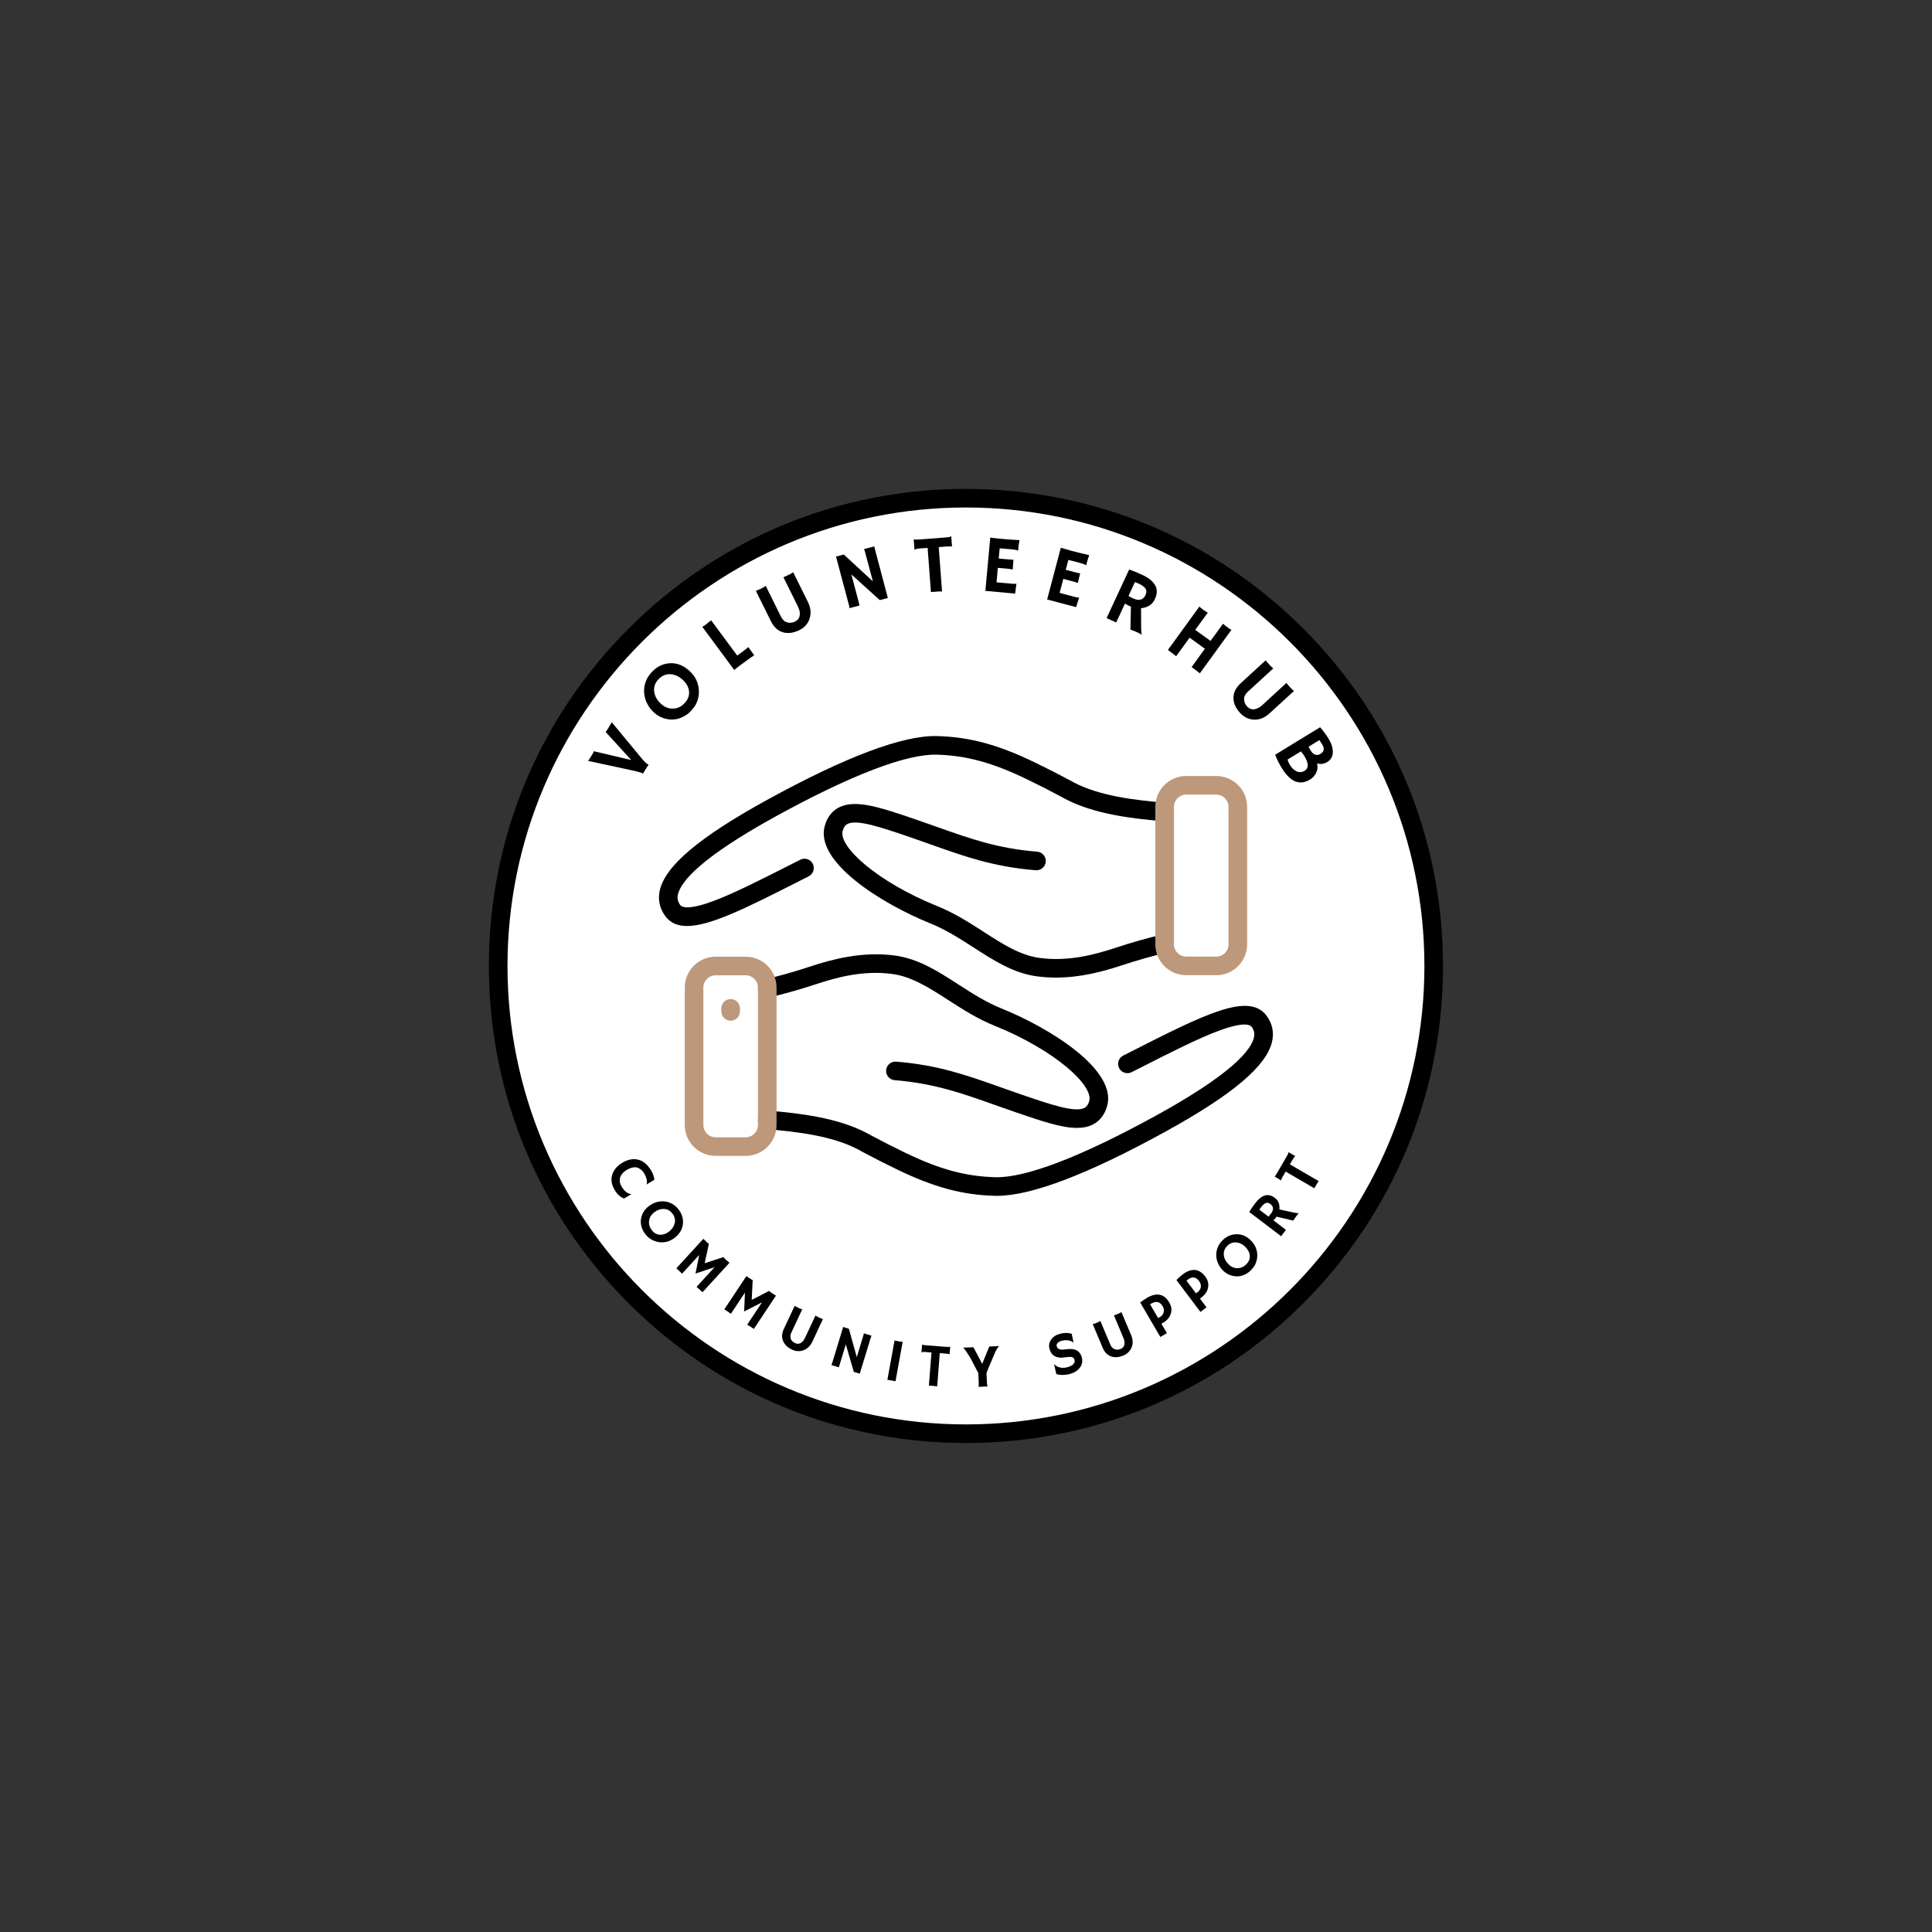 <svg xmlns="http://www.w3.org/2000/svg" xmlns:xlink="http://www.w3.org/1999/xlink" width="500" zoomAndPan="magnify" viewBox="0 0 375 375" height="500" preserveAspectRatio="xMidYMid meet" version="1.0"><rect x="0" y="0" width="375" height="375" fill="#333333" stroke="none"/><defs><g/><clipPath id="4ecd29b586"><path d="M 94.891 94.891 L 280.141 94.891 L 280.141 280.141 L 94.891 280.141 Z M 94.891 94.891 " clip-rule="nonzero"/></clipPath></defs><path fill="#ffffff" d="M 278.281 187.488 C 278.281 137.348 237.633 96.699 187.488 96.699 C 137.348 96.699 96.699 137.348 96.699 187.488 C 96.699 237.633 137.348 278.281 187.488 278.281 C 237.633 278.281 278.281 237.633 278.281 187.488 " fill-opacity="1" fill-rule="nonzero"/><g clip-path="url(#4ecd29b586)"><path fill="#000000" d="M 187.488 98.504 C 138.422 98.504 98.504 138.422 98.504 187.488 C 98.504 236.555 138.422 276.477 187.488 276.477 C 236.555 276.477 276.477 236.555 276.477 187.488 C 276.477 138.422 236.555 98.504 187.488 98.504 Z M 187.488 280.086 C 162.754 280.086 139.504 270.453 122.012 252.965 C 104.523 235.477 94.891 212.223 94.891 187.488 C 94.891 162.754 104.523 139.504 122.012 122.012 C 139.504 104.523 162.754 94.891 187.488 94.891 C 212.223 94.891 235.477 104.523 252.965 122.012 C 270.453 139.504 280.086 162.754 280.086 187.488 C 280.086 212.223 270.453 235.477 252.965 252.965 C 235.477 270.453 212.223 280.086 187.488 280.086 " fill-opacity="1" fill-rule="nonzero"/></g><path fill="#ffffff" d="M 270.645 187.488 C 270.645 141.562 233.414 104.332 187.488 104.332 C 141.562 104.332 104.332 141.562 104.332 187.488 C 104.332 233.414 141.562 270.645 187.488 270.645 C 233.414 270.645 270.645 233.414 270.645 187.488 " fill-opacity="1" fill-rule="nonzero"/><path fill="#ffffff" d="M 264.66 187.488 C 264.66 144.867 230.109 110.316 187.488 110.316 C 144.867 110.316 110.316 144.867 110.316 187.488 C 110.316 230.109 144.867 264.66 187.488 264.66 C 230.109 264.66 264.66 230.109 264.66 187.488 " fill-opacity="1" fill-rule="nonzero"/><path fill="#000000" d="M 245.867 197.188 C 242.445 192.484 233.789 196.875 219.457 204.156 L 218.012 204.887 C 217.121 205.34 216.766 206.426 217.219 207.312 C 217.668 208.203 218.754 208.559 219.645 208.109 L 221.094 207.375 C 227.328 204.207 232.715 201.473 236.754 200 C 241.527 198.258 242.672 198.938 242.945 199.309 C 243.422 199.969 243.559 200.602 243.391 201.359 C 242.84 203.816 239.102 208.441 224.398 216.527 C 209.848 224.523 199.051 228.668 193.164 228.496 C 187.402 228.336 182.332 226.953 175.668 223.73 C 173.27 222.57 171.133 221.48 169.137 220.406 C 169.125 220.398 169.113 220.395 169.102 220.387 C 169.047 220.355 168.988 220.324 168.934 220.293 L 168.164 219.879 C 162.625 216.992 155.402 216.082 149.066 215.574 C 148.07 215.5 147.203 216.238 147.125 217.23 C 147.043 218.227 147.785 219.094 148.777 219.176 C 154.754 219.652 161.531 220.492 166.461 223.059 L 167.215 223.473 C 167.27 223.5 167.324 223.527 167.375 223.559 C 167.414 223.582 167.453 223.605 167.496 223.625 C 169.516 224.711 171.676 225.809 174.098 226.98 C 181.254 230.445 186.75 231.93 193.062 232.105 C 193.203 232.109 193.348 232.113 193.492 232.113 C 200.16 232.113 211.137 227.938 226.137 219.691 C 239.25 212.48 245.852 206.906 246.914 202.145 C 247.312 200.363 246.961 198.691 245.867 197.188 " fill-opacity="1" fill-rule="nonzero"/><path fill="#000000" d="M 149.32 193.586 C 152.141 192.949 155.129 192.105 158.461 191.008 C 162.645 189.629 167.664 188.32 173.168 189.043 C 176.965 189.543 180.402 191.758 184.043 194.102 C 186.828 195.895 189.707 197.75 193.07 199.105 C 204.68 203.789 212.328 210.691 211.41 213.734 C 211.145 214.613 210.777 214.898 210.484 215.051 C 208.629 216 203.863 214.371 198.348 212.484 C 196.922 211.996 195.562 211.516 194.242 211.043 C 187.703 208.719 182.055 206.711 173.941 206.066 C 172.949 205.984 172.078 206.727 172 207.719 C 171.918 208.715 172.66 209.586 173.656 209.664 C 181.293 210.273 186.734 212.207 193.031 214.445 C 194.367 214.922 195.738 215.41 197.18 215.902 C 202.09 217.578 206.02 218.926 209.035 218.926 C 210.203 218.926 211.234 218.723 212.133 218.262 C 213.453 217.582 214.375 216.41 214.867 214.777 C 216.992 207.73 203.805 199.543 194.418 195.758 C 191.375 194.531 188.641 192.77 186 191.066 C 182.008 188.496 178.242 186.066 173.637 185.461 C 167.379 184.641 161.637 186.16 157.332 187.578 C 154.109 188.637 151.23 189.453 148.523 190.066 C 147.551 190.285 146.941 191.254 147.16 192.227 C 147.383 193.199 148.352 193.809 149.32 193.586 " fill-opacity="1" fill-rule="nonzero"/><path fill="#000000" d="M 156.969 170.09 C 157.855 169.641 158.211 168.551 157.762 167.664 C 157.309 166.773 156.223 166.418 155.332 166.871 L 153.891 167.602 C 147.648 170.77 142.266 173.508 138.227 174.977 C 133.449 176.719 132.305 176.039 132.031 175.668 C 131.555 175.012 131.418 174.379 131.586 173.617 C 132.137 171.164 135.879 166.539 150.582 158.453 C 165.129 150.457 175.934 146.316 181.812 146.48 C 187.578 146.645 192.645 148.023 199.309 151.25 C 201.707 152.406 203.844 153.496 205.844 154.574 C 205.852 154.578 205.863 154.586 205.875 154.59 C 205.93 154.621 205.988 154.652 206.047 154.684 L 206.816 155.102 C 212.352 157.988 219.574 158.895 225.914 159.402 C 226.91 159.484 227.777 158.742 227.855 157.75 C 227.938 156.754 227.195 155.883 226.203 155.805 C 220.227 155.324 213.449 154.488 208.52 151.918 L 207.766 151.508 C 207.711 151.48 207.656 151.453 207.609 151.422 C 207.566 151.398 207.527 151.375 207.484 151.355 C 205.457 150.266 203.297 149.168 200.883 148 C 193.723 144.535 188.227 143.051 181.914 142.871 C 175.293 142.688 164.168 146.863 148.84 155.289 C 135.73 162.496 129.129 168.07 128.062 172.832 C 127.664 174.617 128.02 176.285 129.113 177.793 C 130.094 179.141 131.504 179.738 133.355 179.738 C 137.961 179.738 145.297 176.016 155.523 170.824 L 156.969 170.09 " fill-opacity="1" fill-rule="nonzero"/><path fill="#000000" d="M 164.496 159.93 C 166.348 158.977 171.113 160.609 176.629 162.492 C 178.059 162.98 179.414 163.465 180.738 163.934 C 187.277 166.262 192.926 168.266 201.035 168.914 C 202.023 168.992 202.902 168.254 202.98 167.258 C 203.059 166.262 202.316 165.395 201.324 165.312 C 193.688 164.707 188.246 162.77 181.949 160.531 C 180.613 160.059 179.238 159.57 177.801 159.078 C 170.988 156.75 166.066 155.066 162.848 156.715 C 161.523 157.395 160.605 158.57 160.113 160.203 C 157.988 167.25 171.176 175.438 180.559 179.223 C 183.602 180.449 186.336 182.207 188.98 183.91 C 192.969 186.484 196.738 188.914 201.34 189.516 C 202.562 189.676 203.766 189.75 204.941 189.75 C 209.789 189.75 214.184 188.543 217.645 187.402 C 220.867 186.34 223.75 185.527 226.457 184.914 C 227.43 184.691 228.039 183.727 227.816 182.75 C 227.598 181.777 226.629 181.172 225.656 181.391 C 222.84 182.031 219.848 182.875 216.516 183.973 C 212.332 185.348 207.312 186.66 201.809 185.938 C 198.012 185.438 194.574 183.223 190.938 180.875 C 188.148 179.082 185.27 177.227 181.91 175.871 C 170.301 171.191 162.652 164.285 163.57 161.242 C 163.832 160.363 164.203 160.078 164.496 159.93 " fill-opacity="1" fill-rule="nonzero"/><path fill="#bd987a" d="M 147.117 218.363 C 147.117 219.676 146.047 220.746 144.73 220.746 L 138.906 220.746 C 137.594 220.746 136.523 219.676 136.523 218.363 L 136.523 191.688 C 136.523 190.371 137.594 189.305 138.906 189.305 L 144.73 189.305 C 146.047 189.305 147.117 190.371 147.117 191.688 Z M 144.73 185.691 L 138.906 185.691 C 135.602 185.691 132.91 188.379 132.91 191.688 L 132.91 218.363 C 132.91 221.668 135.602 224.355 138.906 224.355 L 144.73 224.355 C 148.039 224.355 150.727 221.668 150.727 218.363 L 150.727 191.688 C 150.727 188.379 148.039 185.691 144.73 185.691 " fill-opacity="1" fill-rule="nonzero"/><path fill="#bd987a" d="M 141.82 193.918 C 140.824 193.918 140.016 194.727 140.016 195.723 L 140.016 196.32 C 140.016 197.316 140.824 198.125 141.82 198.125 C 142.816 198.125 143.625 197.316 143.625 196.32 L 143.625 195.723 C 143.625 194.727 142.816 193.918 141.82 193.918 " fill-opacity="1" fill-rule="nonzero"/><path fill="#bd987a" d="M 238.457 183.293 C 238.457 184.605 237.387 185.676 236.07 185.676 L 230.246 185.676 C 228.934 185.676 227.863 184.605 227.863 183.293 L 227.863 156.613 C 227.863 155.301 228.934 154.23 230.246 154.23 L 236.07 154.23 C 237.387 154.23 238.457 155.301 238.457 156.613 Z M 236.07 150.621 L 230.246 150.621 C 226.941 150.621 224.25 153.309 224.25 156.613 L 224.25 183.293 C 224.25 186.598 226.941 189.285 230.246 189.285 L 236.07 189.285 C 239.379 189.285 242.066 186.598 242.066 183.293 L 242.066 156.613 C 242.066 153.309 239.379 150.621 236.07 150.621 " fill-opacity="1" fill-rule="nonzero"/><g fill="#000000" fill-opacity="1"><g transform="translate(122.861, 153.331)"><g><path d="M 3.031 -4.906 C 2.926 -4.77 2.773 -4.539 2.578 -4.219 L 2.141 -3.5 C 2.055 -3.375 1.992 -3.254 1.953 -3.141 L 1.938 -3.156 C 1.914 -3.195 1.883 -3.227 1.844 -3.25 C 1.812 -3.27 1.77 -3.285 1.719 -3.297 C 1.664 -3.316 1.57 -3.348 1.438 -3.391 C 1.301 -3.43 1.102 -3.488 0.844 -3.562 L -0.219 -3.812 L -8.719 -5.641 C -8.531 -5.898 -8.305 -6.238 -8.047 -6.656 C -7.785 -7.082 -7.633 -7.367 -7.594 -7.516 L -0.344 -5.812 L -5.297 -11.25 C -5.109 -11.5 -4.898 -11.816 -4.672 -12.203 C -4.336 -12.734 -4.16 -13.055 -4.141 -13.172 L 1.391 -6.484 C 1.391 -6.484 1.594 -6.242 2 -5.766 C 2.375 -5.367 2.625 -5.129 2.75 -5.047 C 2.883 -4.973 2.973 -4.938 3.016 -4.938 Z M 3.031 -4.906 "/></g></g></g><g fill="#000000" fill-opacity="1"><g transform="translate(130.044, 142.096)"><g><path d="M 0.594 -2.438 C -0.051 -2.406 -0.695 -2.504 -1.344 -2.734 C -2 -2.961 -2.602 -3.332 -3.156 -3.844 C -3.707 -4.352 -4.141 -4.93 -4.453 -5.578 C -4.773 -6.223 -4.961 -6.895 -5.016 -7.594 C -5.078 -8.289 -4.988 -8.984 -4.75 -9.672 C -4.52 -10.367 -4.117 -11.02 -3.547 -11.625 C -2.578 -12.676 -1.43 -13.254 -0.109 -13.359 C 1.305 -13.461 2.613 -12.957 3.812 -11.844 C 4.969 -10.77 5.566 -9.477 5.609 -7.969 C 5.641 -7.031 5.43 -6.145 4.984 -5.312 C 4.754 -4.906 4.43 -4.484 4.016 -4.047 C 3.609 -3.609 3.098 -3.238 2.484 -2.938 C 1.867 -2.633 1.238 -2.469 0.594 -2.438 Z M -1.766 -5.5 C -1.41 -5.164 -1.031 -4.922 -0.625 -4.766 C -0.227 -4.609 0.176 -4.539 0.594 -4.562 C 1.445 -4.57 2.203 -4.93 2.859 -5.641 C 3.473 -6.297 3.754 -7.023 3.703 -7.828 C 3.648 -8.648 3.238 -9.422 2.469 -10.141 C 1.75 -10.805 0.961 -11.172 0.109 -11.234 C -0.797 -11.285 -1.586 -10.945 -2.266 -10.219 C -2.922 -9.508 -3.188 -8.707 -3.062 -7.812 C -2.938 -6.957 -2.504 -6.188 -1.766 -5.5 Z M -1.766 -5.5 "/></g></g></g><g fill="#000000" fill-opacity="1"><g transform="translate(141.406, 130.811)"><g><path d="M 2.297 -1.703 C 1.68 -1.242 1.285 -0.93 1.109 -0.766 L -5.094 -9.156 C -4.969 -9.195 -4.75 -9.332 -4.438 -9.562 C -4.125 -9.801 -3.77 -10.082 -3.375 -10.406 L 1.688 -3.562 L 2.969 -4.516 C 3.352 -4.797 3.645 -5.031 3.844 -5.219 C 4.539 -4.227 4.906 -3.711 4.938 -3.672 L 4.984 -3.625 C 4.547 -3.344 3.848 -2.848 2.891 -2.141 Z M 2.297 -1.703 "/></g></g></g><g fill="#000000" fill-opacity="1"><g transform="translate(150.189, 124.558)"><g><path d="M 1.875 -12.516 C 2.164 -12.641 2.406 -12.75 2.594 -12.844 L 3.172 -13.125 C 3.367 -13.219 3.566 -13.336 3.766 -13.484 L 6.625 -7.719 C 7.188 -6.57 7.289 -5.484 6.938 -4.453 C 6.613 -3.473 5.957 -2.738 4.969 -2.25 C 3.883 -1.719 2.867 -1.566 1.922 -1.797 C 0.867 -2.047 0.047 -2.77 -0.547 -3.969 L -3.469 -9.859 C -3.082 -10.023 -2.711 -10.191 -2.359 -10.359 C -2.016 -10.535 -1.75 -10.695 -1.562 -10.844 L 1.422 -4.812 C 1.711 -4.238 2.117 -3.883 2.641 -3.75 C 3.117 -3.613 3.609 -3.664 4.109 -3.906 C 4.848 -4.281 5.156 -4.906 5.031 -5.781 C 4.988 -6.102 4.867 -6.469 4.672 -6.875 Z M 1.875 -12.516 "/></g></g></g><g fill="#000000" fill-opacity="1"><g transform="translate(163.518, 118.401)"><g><path d="M 1.359 -0.359 C 1.348 -0.535 1.316 -0.727 1.266 -0.938 L -1.25 -10.375 L 0.266 -10.766 L 5.906 -5.562 L 4.375 -11.312 C 4.301 -11.582 4.227 -11.75 4.156 -11.812 L 6.188 -12.344 C 6.219 -12.133 6.27 -11.906 6.344 -11.656 L 8.812 -2.328 L 7.25 -1.922 L 1.734 -6.906 L 3.328 -0.875 Z M 1.359 -0.359 "/></g></g></g><g fill="#000000" fill-opacity="1"><g transform="translate(177.802, 115.127)"><g><path d="M 5.047 -0.328 C 4.805 -0.348 4.172 -0.316 3.141 -0.234 L 2.891 -0.219 L 2.25 -8.781 L 0.719 -8.672 C 0.258 -8.629 -0.008 -8.582 -0.094 -8.531 C -0.176 -8.477 -0.234 -8.438 -0.266 -8.406 L -0.297 -8.406 L -0.453 -10.406 L -0.422 -10.422 C -0.254 -10.379 0.203 -10.383 0.953 -10.438 L 5.812 -10.812 C 6.27 -10.844 6.539 -10.883 6.625 -10.938 C 6.707 -10.988 6.77 -11.035 6.812 -11.078 L 6.828 -11.078 L 6.984 -9.078 L 6.969 -9.062 C 6.789 -9.094 6.328 -9.082 5.578 -9.031 L 4.406 -8.938 Z M 5.047 -0.328 "/></g></g></g><g fill="#000000" fill-opacity="1"><g transform="translate(189.914, 114.562)"><g><path d="M 6.672 -1.25 C 6.992 -1.219 7.219 -1.227 7.344 -1.281 L 7.375 -1.281 L 7.125 0.656 L 1.344 0.125 L 2.297 -10.219 C 2.43 -10.195 2.582 -10.176 2.75 -10.156 L 3.281 -10.094 C 3.645 -10.051 4.039 -10.008 4.469 -9.969 C 5.656 -9.863 6.82 -9.781 7.969 -9.719 C 7.875 -9.258 7.789 -8.656 7.719 -7.906 C 7.719 -7.82 7.719 -7.758 7.719 -7.719 L 7.703 -7.688 C 7.441 -7.801 7.062 -7.879 6.562 -7.922 L 4.125 -8.141 L 3.938 -6.156 L 5.781 -5.984 C 6.344 -5.93 6.68 -5.914 6.797 -5.938 L 6.656 -4.031 C 6.406 -4.082 6.086 -4.129 5.703 -4.172 L 3.766 -4.344 L 3.516 -1.531 Z M 6.672 -1.25 "/></g></g></g><g fill="#000000" fill-opacity="1"><g transform="translate(201.952, 116.017)"><g><path d="M 6.781 -0.125 C 7.094 -0.039 7.32 -0.016 7.469 -0.047 L 7.5 -0.047 L 6.922 1.828 L 1.297 0.344 L 3.953 -9.703 C 4.086 -9.66 4.234 -9.617 4.391 -9.578 L 4.922 -9.422 C 5.266 -9.316 5.641 -9.207 6.047 -9.094 C 7.203 -8.789 8.344 -8.516 9.469 -8.266 C 9.301 -7.828 9.117 -7.242 8.922 -6.516 C 8.898 -6.43 8.891 -6.367 8.891 -6.328 L 8.875 -6.297 C 8.633 -6.453 8.273 -6.594 7.797 -6.719 L 5.422 -7.344 L 4.906 -5.422 L 6.688 -4.953 C 7.238 -4.805 7.578 -4.734 7.703 -4.734 L 7.25 -2.859 C 7 -2.961 6.688 -3.062 6.312 -3.156 L 4.438 -3.656 L 3.719 -0.938 Z M 6.781 -0.125 "/></g></g></g><g fill="#000000" fill-opacity="1"><g transform="translate(213.571, 119.408)"><g><path d="M 5.938 -1.672 C 5.801 -1.723 5.648 -1.785 5.484 -1.859 C 5.328 -1.93 5.094 -2.062 4.781 -2.25 L 3.078 1.422 L 1.219 0.562 L 5.594 -8.859 C 6.289 -8.641 7.117 -8.305 8.078 -7.859 C 9.379 -7.254 10.238 -6.562 10.656 -5.781 C 11.082 -5.008 11.062 -4.125 10.594 -3.125 C 10.227 -2.332 9.617 -1.797 8.766 -1.516 C 8.492 -1.441 8.207 -1.391 7.906 -1.359 L 7.922 2.328 C 7.922 3.098 7.969 3.57 8.062 3.75 L 8.016 3.781 C 7.586 3.488 6.863 3.16 5.844 2.797 Z M 7.422 -6.141 C 7.191 -6.254 6.957 -6.352 6.719 -6.438 L 5.469 -3.734 C 5.695 -3.586 5.961 -3.441 6.266 -3.297 C 6.578 -3.16 6.848 -3.066 7.078 -3.016 C 7.316 -2.973 7.547 -2.973 7.766 -3.016 C 8.203 -3.109 8.535 -3.406 8.766 -3.906 C 9.004 -4.406 8.992 -4.836 8.734 -5.203 C 8.492 -5.535 8.055 -5.848 7.422 -6.141 Z M 7.422 -6.141 "/></g></g></g><g fill="#000000" fill-opacity="1"><g transform="translate(225.541, 125.323)"><g><path d="M 2.75 2.047 C 2.363 1.734 1.895 1.375 1.344 0.969 L 1.156 0.828 L 7.25 -7.578 C 7.477 -7.367 7.648 -7.223 7.766 -7.141 L 8.031 -6.953 C 8.352 -6.711 8.641 -6.531 8.891 -6.406 L 6.453 -3.062 L 9.422 -0.922 L 11.844 -4.25 C 12.164 -3.977 12.488 -3.723 12.812 -3.484 C 13.145 -3.242 13.367 -3.109 13.484 -3.078 L 7.344 5.375 C 7.164 5.207 6.781 4.91 6.188 4.484 L 5.75 4.156 L 8.328 0.594 L 5.359 -1.547 Z M 2.75 2.047 "/></g></g></g><g fill="#000000" fill-opacity="1"><g transform="translate(237.162, 134.245)"><g><path d="M 12.531 -1.688 C 12.738 -1.426 12.91 -1.219 13.047 -1.062 L 13.484 -0.594 C 13.629 -0.426 13.801 -0.27 14 -0.125 L 9.25 4.219 C 8.312 5.082 7.301 5.488 6.219 5.438 C 5.176 5.383 4.285 4.953 3.547 4.141 C 2.723 3.254 2.289 2.328 2.25 1.359 C 2.207 0.266 2.676 -0.727 3.656 -1.625 L 8.5 -6.078 C 8.77 -5.742 9.035 -5.438 9.297 -5.156 C 9.555 -4.875 9.785 -4.66 9.984 -4.516 L 5.031 0.031 C 4.551 0.457 4.312 0.945 4.312 1.5 C 4.332 2.008 4.523 2.469 4.891 2.875 C 5.461 3.488 6.148 3.602 6.953 3.219 C 7.254 3.094 7.566 2.879 7.891 2.578 Z M 12.531 -1.688 "/></g></g></g><g fill="#000000" fill-opacity="1"><g transform="translate(246.752, 145.389)"><g><path d="M 4.75 6.312 C 4.289 6.145 3.832 5.844 3.375 5.406 C 2.926 4.977 2.469 4.383 2 3.625 C 1.539 2.875 1.125 2.035 0.75 1.109 L 9.484 -4.234 C 10.141 -3.461 10.66 -2.758 11.047 -2.125 C 11.43 -1.5 11.688 -0.941 11.812 -0.453 C 11.938 0.023 11.977 0.457 11.938 0.844 C 11.852 1.57 11.5 2.129 10.875 2.516 C 10.25 2.898 9.586 2.988 8.891 2.781 C 9.055 3.426 8.992 4.039 8.703 4.625 C 8.453 5.156 8.07 5.578 7.562 5.891 C 7.051 6.203 6.57 6.391 6.125 6.453 C 5.676 6.523 5.219 6.477 4.75 6.312 Z M 7.25 -0.453 C 7.332 -0.254 7.457 -0.016 7.625 0.266 C 7.801 0.547 7.977 0.754 8.156 0.891 C 8.344 1.023 8.523 1.102 8.703 1.125 C 8.973 1.188 9.27 1.113 9.594 0.906 C 10.27 0.5 10.367 -0.098 9.891 -0.891 C 9.68 -1.234 9.492 -1.516 9.328 -1.734 Z M 6.438 1.391 C 6.207 1.016 5.984 0.703 5.766 0.453 L 3.156 2.047 C 3.258 2.398 3.414 2.75 3.625 3.094 C 3.844 3.438 4.066 3.711 4.297 3.922 C 4.535 4.129 4.781 4.281 5.031 4.375 C 5.539 4.551 6.023 4.5 6.484 4.219 C 7.297 3.719 7.281 2.773 6.438 1.391 Z M 6.438 1.391 "/></g></g></g><g fill="#000000" fill-opacity="1"><g transform="translate(117.354, 227.38)"><g><path d="M 9.047 -0.156 C 9.41 0.469 9.613 1.062 9.656 1.625 L 8.125 2.531 L 8.109 2.531 C 8.297 2.176 8.258 1.672 8 1.016 C 7.914 0.816 7.797 0.582 7.641 0.312 C 7.484 0.039 7.273 -0.191 7.016 -0.391 C 6.754 -0.586 6.488 -0.719 6.219 -0.781 C 5.664 -0.883 5.051 -0.738 4.375 -0.344 C 3.582 0.125 3.117 0.676 2.984 1.312 C 2.859 1.832 2.961 2.375 3.297 2.938 C 3.672 3.57 4.109 4.008 4.609 4.25 C 4.785 4.32 4.977 4.367 5.188 4.391 L 5.172 4.422 L 3.781 5.25 C 3.051 4.988 2.438 4.426 1.938 3.562 C 1.332 2.539 1.18 1.551 1.484 0.594 C 1.785 -0.332 2.441 -1.098 3.453 -1.703 C 4.523 -2.336 5.555 -2.531 6.547 -2.281 C 7.523 -2.031 8.359 -1.32 9.047 -0.156 Z M 9.047 -0.156 "/></g></g></g><g fill="#000000" fill-opacity="1"><g transform="translate(122.671, 236.075)"><g><path d="M 1.719 0.703 C 1.77 0.211 1.914 -0.254 2.156 -0.703 C 2.406 -1.16 2.75 -1.562 3.188 -1.906 C 3.625 -2.258 4.098 -2.52 4.609 -2.688 C 5.117 -2.863 5.633 -2.93 6.156 -2.891 C 6.688 -2.859 7.195 -2.719 7.688 -2.469 C 8.176 -2.219 8.613 -1.852 9 -1.375 C 9.664 -0.531 9.961 0.383 9.891 1.375 C 9.816 2.445 9.305 3.363 8.359 4.125 C 7.43 4.863 6.406 5.164 5.281 5.031 C 4.594 4.926 3.961 4.676 3.391 4.281 C 3.109 4.062 2.828 3.773 2.547 3.422 C 2.273 3.078 2.055 2.66 1.891 2.172 C 1.734 1.68 1.676 1.191 1.719 0.703 Z M 4.25 -0.719 C 3.969 -0.488 3.75 -0.234 3.594 0.047 C 3.438 0.336 3.344 0.633 3.312 0.938 C 3.238 1.57 3.426 2.172 3.875 2.734 C 4.289 3.266 4.797 3.547 5.391 3.578 C 6.004 3.629 6.617 3.414 7.234 2.938 C 7.805 2.469 8.16 1.926 8.297 1.312 C 8.441 0.645 8.281 0.02 7.812 -0.562 C 7.363 -1.133 6.797 -1.422 6.109 -1.422 C 5.461 -1.422 4.844 -1.188 4.25 -0.719 Z M 4.25 -0.719 "/></g></g></g><g fill="#000000" fill-opacity="1"><g transform="translate(130.516, 245.472)"><g><path d="M 1.875 1.75 C 1.75 1.613 1.492 1.367 1.109 1.016 L 0.766 0.703 L 6 -5.016 C 6.164 -4.836 6.359 -4.648 6.578 -4.453 C 6.797 -4.254 6.961 -4.125 7.078 -4.062 L 6.266 -0.281 L 9.906 -1.469 C 9.977 -1.363 10.141 -1.191 10.391 -0.953 C 10.648 -0.723 10.879 -0.531 11.078 -0.375 L 5.844 5.344 L 5.5 5.031 C 5.102 4.676 4.832 4.438 4.688 4.312 L 8.188 0.484 L 4.484 1.719 L 5.203 -1.891 Z M 1.875 1.75 "/></g></g></g><g fill="#000000" fill-opacity="1"><g transform="translate(139.735, 253.562)"><g><path d="M 2.125 1.453 C 1.977 1.328 1.688 1.117 1.25 0.828 L 0.859 0.578 L 5.141 -5.875 C 5.348 -5.727 5.57 -5.57 5.812 -5.406 C 6.062 -5.25 6.242 -5.148 6.359 -5.109 L 6.172 -1.25 L 9.562 -3 C 9.656 -2.895 9.844 -2.742 10.125 -2.547 C 10.414 -2.359 10.664 -2.203 10.875 -2.078 L 6.594 4.375 L 6.203 4.125 C 5.766 3.832 5.461 3.645 5.297 3.562 L 8.172 -0.781 L 4.703 1 L 4.859 -2.672 Z M 2.125 1.453 "/></g></g></g><g fill="#000000" fill-opacity="1"><g transform="translate(150.089, 260.099)"><g><path d="M 8.188 -4.734 C 8.395 -4.617 8.57 -4.523 8.719 -4.453 L 9.156 -4.25 C 9.301 -4.176 9.461 -4.117 9.641 -4.078 L 7.609 0.281 C 7.203 1.133 6.613 1.707 5.844 2 C 5.113 2.25 4.375 2.203 3.625 1.859 C 2.812 1.473 2.254 0.945 1.953 0.281 C 1.598 -0.445 1.633 -1.266 2.062 -2.172 L 4.156 -6.625 C 4.438 -6.469 4.703 -6.328 4.953 -6.203 C 5.211 -6.086 5.438 -6.008 5.625 -5.969 L 3.5 -1.422 C 3.289 -0.984 3.266 -0.57 3.422 -0.188 C 3.566 0.156 3.832 0.414 4.219 0.594 C 4.77 0.852 5.273 0.738 5.734 0.25 C 5.891 0.07 6.039 -0.164 6.188 -0.469 Z M 8.188 -4.734 "/></g></g></g><g fill="#000000" fill-opacity="1"><g transform="translate(160.362, 264.645)"><g><path d="M 1 0.312 C 1.07 0.188 1.129 0.047 1.172 -0.109 L 3.297 -7.078 L 4.406 -6.734 L 5.938 -1.219 L 7.234 -5.484 C 7.297 -5.68 7.312 -5.805 7.281 -5.859 L 8.797 -5.391 C 8.734 -5.254 8.676 -5.098 8.625 -4.922 L 6.516 1.984 L 5.359 1.641 L 3.812 -3.703 L 2.453 0.75 Z M 1 0.312 "/></g></g></g><g fill="#000000" fill-opacity="1"><g transform="translate(171.069, 267.596)"><g><path d="M 2.562 -7.406 C 2.938 -7.332 3.164 -7.285 3.25 -7.266 L 3.656 -7.203 C 3.852 -7.16 4.016 -7.145 4.141 -7.156 L 2.75 0.5 L 1.172 0.219 Z M 2.562 -7.406 "/></g></g></g><g fill="#000000" fill-opacity="1"><g transform="translate(178.127, 268.768)"><g><path d="M 3.781 0.328 C 3.594 0.285 3.117 0.238 2.359 0.188 L 2.172 0.172 L 2.672 -6.25 L 1.516 -6.344 C 1.172 -6.375 0.961 -6.367 0.891 -6.328 C 0.828 -6.297 0.781 -6.27 0.75 -6.25 L 0.734 -6.266 L 0.844 -7.75 L 0.859 -7.766 C 0.984 -7.711 1.328 -7.664 1.891 -7.625 L 5.531 -7.344 C 5.863 -7.312 6.062 -7.312 6.125 -7.344 C 6.195 -7.375 6.254 -7.398 6.297 -7.422 L 6.312 -7.422 L 6.188 -5.938 L 6.172 -5.906 C 6.047 -5.969 5.703 -6.02 5.141 -6.062 L 4.281 -6.125 Z M 3.781 0.328 "/></g></g></g><g fill="#000000" fill-opacity="1"><g transform="translate(187.305, 269.308)"><g><path d="M 2.625 -0.125 C 2.664 -0.281 2.676 -0.633 2.656 -1.188 L 2.578 -2.797 C 1.836 -4.242 1.367 -5.145 1.172 -5.5 C 0.973 -5.852 0.801 -6.141 0.656 -6.359 C 0.227 -7.016 -0.023 -7.391 -0.109 -7.484 C -0.203 -7.578 -0.297 -7.656 -0.391 -7.719 L 1.625 -7.812 C 1.664 -7.727 1.727 -7.617 1.812 -7.484 L 3.344 -4.578 C 3.395 -4.742 3.469 -4.93 3.562 -5.141 C 4.32 -6.984 4.707 -7.922 4.719 -7.953 L 6.641 -8.031 C 6.441 -7.875 6.207 -7.535 5.938 -7.016 C 5.863 -6.859 5.785 -6.68 5.703 -6.484 L 4.516 -3.688 C 4.379 -3.352 4.266 -3.051 4.172 -2.781 L 4.25 -1.109 C 4.27 -0.723 4.305 -0.422 4.359 -0.203 Z M 2.625 -0.125 "/></g></g></g><g fill="#000000" fill-opacity="1"><g transform="translate(197.405, 268.594)"><g/></g></g><g fill="#000000" fill-opacity="1"><g transform="translate(204.448, 267.403)"><g><path d="M 3.562 -8.531 L 3.922 -6.859 L 3.875 -6.828 C 3.488 -7.16 2.941 -7.305 2.234 -7.266 C 2.016 -7.242 1.805 -7.207 1.609 -7.156 C 1.422 -7.102 1.266 -7.039 1.141 -6.969 C 1.016 -6.895 0.906 -6.812 0.812 -6.719 C 0.656 -6.531 0.602 -6.328 0.656 -6.109 C 0.738 -5.828 0.891 -5.641 1.109 -5.547 C 1.379 -5.43 1.781 -5.41 2.312 -5.484 C 2.844 -5.566 3.285 -5.586 3.641 -5.547 C 3.992 -5.516 4.289 -5.43 4.531 -5.297 C 5.008 -5.047 5.336 -4.613 5.516 -4 C 5.734 -3.164 5.586 -2.445 5.078 -1.844 C 4.648 -1.312 4.035 -0.938 3.234 -0.719 C 2.578 -0.539 1.898 -0.488 1.203 -0.562 C 0.973 -0.582 0.766 -0.633 0.578 -0.719 L 0.141 -2.609 L 0.141 -2.625 C 0.828 -1.945 1.703 -1.75 2.766 -2.031 C 3.504 -2.238 3.953 -2.555 4.109 -2.984 C 4.16 -3.129 4.164 -3.273 4.125 -3.422 C 4.082 -3.578 4.023 -3.695 3.953 -3.781 C 3.879 -3.875 3.773 -3.941 3.641 -3.984 C 3.379 -4.055 2.984 -4.051 2.453 -3.969 C 1.93 -3.883 1.488 -3.863 1.125 -3.906 C 0.758 -3.957 0.453 -4.055 0.203 -4.203 C -0.242 -4.461 -0.555 -4.914 -0.734 -5.562 C -0.91 -6.227 -0.812 -6.828 -0.438 -7.359 C -0.082 -7.91 0.492 -8.297 1.297 -8.516 C 2.109 -8.734 2.863 -8.738 3.562 -8.531 Z M 3.562 -8.531 "/></g></g></g><g fill="#000000" fill-opacity="1"><g transform="translate(214.246, 264.564)"><g><path d="M 1.969 -9.25 C 2.195 -9.32 2.383 -9.391 2.531 -9.453 L 2.969 -9.641 C 3.125 -9.703 3.273 -9.785 3.422 -9.891 L 5.297 -5.453 C 5.672 -4.578 5.703 -3.766 5.391 -3.016 C 5.086 -2.297 4.555 -1.773 3.797 -1.453 C 2.961 -1.109 2.203 -1.039 1.516 -1.25 C 0.742 -1.488 0.16 -2.07 -0.234 -3 L -2.141 -7.531 C -1.828 -7.633 -1.539 -7.738 -1.281 -7.844 C -1.02 -7.957 -0.816 -8.066 -0.672 -8.172 L 1.281 -3.547 C 1.469 -3.098 1.758 -2.805 2.156 -2.672 C 2.508 -2.547 2.879 -2.566 3.266 -2.734 C 3.828 -2.973 4.078 -3.426 4.016 -4.094 C 4.004 -4.32 3.93 -4.594 3.797 -4.906 Z M 1.969 -9.25 "/></g></g></g><g fill="#000000" fill-opacity="1"><g transform="translate(224.452, 259.961)"><g><path d="M -3.141 -7.156 C -2.711 -7.488 -2.254 -7.797 -1.766 -8.078 C -0.859 -8.609 -0.047 -8.797 0.672 -8.641 C 1.398 -8.492 2.008 -8 2.5 -7.156 C 2.945 -6.395 3.039 -5.641 2.781 -4.891 C 2.539 -4.203 2.035 -3.633 1.266 -3.188 C 1.18 -3.133 1.082 -3.082 0.969 -3.031 L 2.047 -1.203 L 0.766 -0.453 Z M -0.922 -6.969 C -1.016 -6.906 -1.113 -6.848 -1.219 -6.797 L 0.328 -4.141 C 0.453 -4.191 0.586 -4.258 0.734 -4.344 C 0.891 -4.438 1.031 -4.562 1.156 -4.719 C 1.289 -4.883 1.379 -5.062 1.422 -5.25 C 1.516 -5.625 1.445 -6.016 1.219 -6.422 C 0.695 -7.305 -0.016 -7.488 -0.922 -6.969 Z M -0.922 -6.969 "/></g></g></g><g fill="#000000" fill-opacity="1"><g transform="translate(232.282, 255.177)"><g><path d="M -3.938 -6.734 C -3.562 -7.117 -3.148 -7.484 -2.703 -7.828 C -1.859 -8.461 -1.066 -8.742 -0.328 -8.672 C 0.398 -8.609 1.062 -8.188 1.656 -7.406 C 2.188 -6.695 2.363 -5.957 2.188 -5.188 C 2.031 -4.469 1.598 -3.844 0.891 -3.312 C 0.805 -3.25 0.719 -3.188 0.625 -3.125 L 1.906 -1.422 L 0.719 -0.531 Z M -1.719 -6.812 C -1.812 -6.738 -1.898 -6.664 -1.984 -6.594 L -0.141 -4.141 C -0.035 -4.211 0.082 -4.301 0.219 -4.406 C 0.363 -4.52 0.488 -4.66 0.594 -4.828 C 0.707 -5.004 0.773 -5.188 0.797 -5.375 C 0.848 -5.77 0.734 -6.156 0.453 -6.531 C -0.16 -7.344 -0.883 -7.438 -1.719 -6.812 Z M -1.719 -6.812 "/></g></g></g><g fill="#000000" fill-opacity="1"><g transform="translate(239.591, 249.537)"><g><path d="M 0.516 -1.797 C 0.023 -1.797 -0.453 -1.891 -0.922 -2.078 C -1.398 -2.266 -1.836 -2.555 -2.234 -2.953 C -2.629 -3.359 -2.938 -3.805 -3.156 -4.297 C -3.383 -4.797 -3.504 -5.305 -3.516 -5.828 C -3.535 -6.359 -3.445 -6.875 -3.25 -7.375 C -3.051 -7.883 -2.734 -8.359 -2.297 -8.797 C -1.535 -9.547 -0.66 -9.938 0.328 -9.969 C 1.398 -10.02 2.363 -9.613 3.219 -8.75 C 4.051 -7.906 4.461 -6.914 4.453 -5.781 C 4.422 -5.082 4.234 -4.426 3.891 -3.812 C 3.703 -3.52 3.445 -3.219 3.125 -2.906 C 2.812 -2.594 2.422 -2.328 1.953 -2.109 C 1.484 -1.898 1.004 -1.797 0.516 -1.797 Z M -1.141 -4.156 C -0.891 -3.895 -0.613 -3.695 -0.312 -3.562 C -0.02 -3.438 0.273 -3.379 0.578 -3.391 C 1.223 -3.379 1.801 -3.629 2.312 -4.141 C 2.789 -4.609 3.02 -5.145 3 -5.75 C 2.977 -6.352 2.691 -6.938 2.141 -7.5 C 1.629 -8.02 1.062 -8.312 0.438 -8.375 C -0.238 -8.457 -0.844 -8.238 -1.375 -7.719 C -1.895 -7.195 -2.117 -6.598 -2.047 -5.922 C -1.984 -5.285 -1.68 -4.695 -1.141 -4.156 Z M -1.141 -4.156 "/></g></g></g><g fill="#000000" fill-opacity="1"><g transform="translate(248.052, 240.745)"><g><path d="M -0.281 -4.594 C -0.344 -4.508 -0.41 -4.414 -0.484 -4.312 C -0.566 -4.207 -0.691 -4.055 -0.859 -3.859 L 1.547 -2.031 L 0.609 -0.797 L -5.578 -5.5 C -5.305 -5.969 -4.93 -6.52 -4.453 -7.156 C -3.805 -8.008 -3.164 -8.523 -2.531 -8.703 C -1.895 -8.891 -1.242 -8.727 -0.578 -8.219 C -0.066 -7.832 0.219 -7.312 0.281 -6.656 C 0.312 -6.438 0.305 -6.219 0.266 -6 L 2.969 -5.406 C 3.52 -5.289 3.879 -5.25 4.047 -5.281 L 4.031 -5.25 C 3.77 -4.988 3.41 -4.516 2.953 -3.828 Z M -3.297 -6.406 C -3.41 -6.25 -3.516 -6.094 -3.609 -5.938 L -1.844 -4.594 C -1.719 -4.727 -1.578 -4.895 -1.422 -5.094 C -1.266 -5.301 -1.148 -5.484 -1.078 -5.641 C -1.004 -5.805 -0.969 -5.977 -0.969 -6.156 C -0.969 -6.5 -1.129 -6.789 -1.453 -7.031 C -1.773 -7.281 -2.094 -7.344 -2.406 -7.219 C -2.676 -7.094 -2.973 -6.82 -3.297 -6.406 Z M -3.297 -6.406 "/></g></g></g><g fill="#000000" fill-opacity="1"><g transform="translate(254.014, 232.515)"><g><path d="M 1.938 -3.266 C 1.82 -3.109 1.57 -2.703 1.188 -2.047 L 1.094 -1.875 L -4.469 -5.109 L -5.047 -4.109 C -5.223 -3.816 -5.312 -3.633 -5.312 -3.562 C -5.312 -3.488 -5.301 -3.43 -5.281 -3.391 L -5.312 -3.391 L -6.594 -4.125 L -6.594 -4.156 C -6.5 -4.238 -6.312 -4.523 -6.031 -5.016 L -4.203 -8.172 C -4.023 -8.461 -3.938 -8.641 -3.938 -8.703 C -3.938 -8.773 -3.938 -8.832 -3.938 -8.875 L -3.938 -8.891 L -2.656 -8.156 L -2.625 -8.125 C -2.738 -8.031 -2.938 -7.742 -3.219 -7.266 L -3.656 -6.516 Z M 1.938 -3.266 "/></g></g></g></svg>